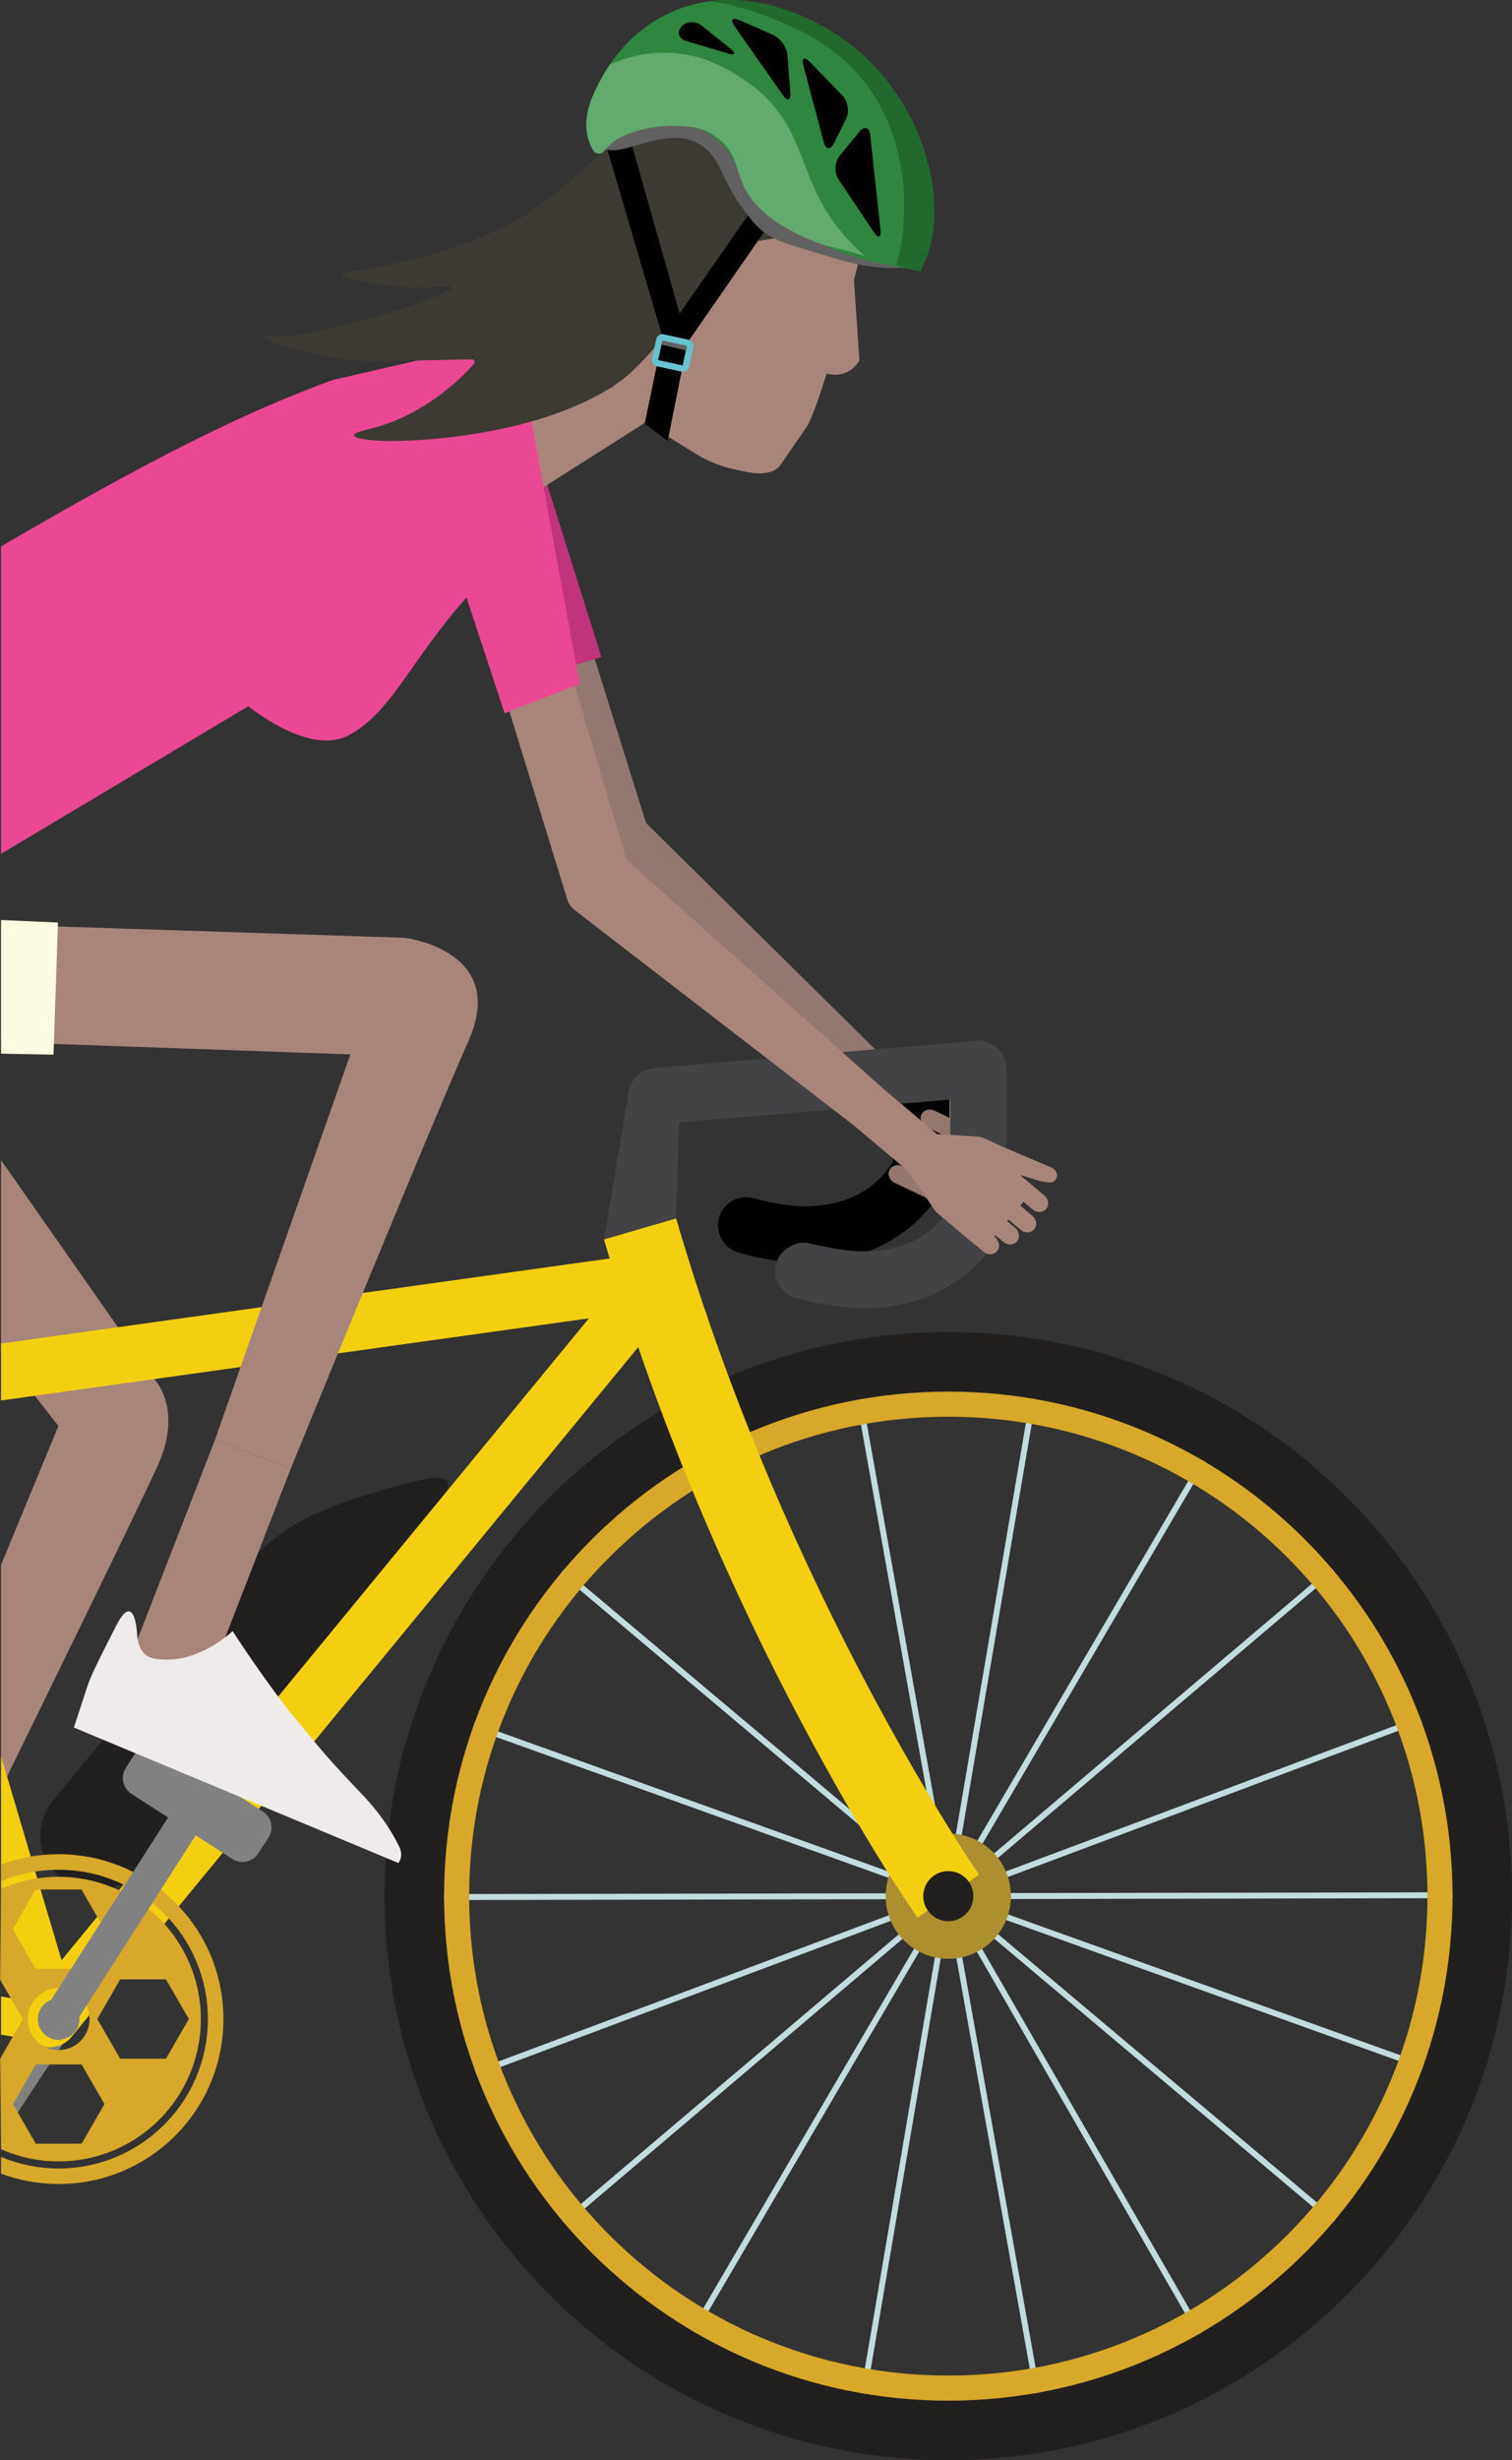 <?xml version="1.0" encoding="UTF-8"?><svg id="a" xmlns="http://www.w3.org/2000/svg" width="258.176mm" height="419.826mm" viewBox="0 0 731.838 1190.057"><rect x="0" y="0" width="731.838" height="1190.057" fill="#333333" stroke="none"/><defs><style>.b{fill:#434244;}.b,.c,.d,.e,.f,.g,.h,.i,.j,.k,.l,.m,.n,.o,.p,.q,.r,.s,.t,.u,.v,.w,.x,.y{stroke-width:0px;}.c{fill:#ac8f2f;}.d{fill:#cfcf59;}.e{fill:#937871;}.f{fill:#010101;}.g{fill:#f4cf10;}.h{fill:#c1347c;}.i{fill:#00a7c9;}.j{fill:#3c3a32;}.k{fill:#d7a829;}.l{fill:#21692e;}.m{fill:#818181;}.n{fill:#221f1f;}.o{fill:#cfe8f3;}.p{fill:#626161;}.q{fill:#a8857b;}.r{fill:#efebea;}.s{fill:#2e8641;}.t{fill:#66c3cf;}.u{fill:#ea4893;}.v{fill:#937870;}.w{fill:#fcfae1;}.x{fill:#62aa6f;}.y{fill:#c1dbdf;}</style></defs><path class="n" d="m209.426,714.872s-4.8.004-30.816,7.858c-39.475,11.917-51.247,25.083-60.602,36.43l-92.353,111.739c-9.355,11.347-7.741,28.129,3.606,37.485,11.348,9.355,28.13,7.74,37.485-3.607l125.403-152.104c12.748-14.807,28.292-31.917,24.099-36.544-.801-.883-4.549-1.722-6.822-1.257Z"/><path class="e" d="m444.559,515.184l-16.971-3.66-37.247-31.673-13.94,12.828,35.378,35.158,12.028,21.024,17.82,17.706c2.705,1.032,5.445.677,7.004-1.221l22.209-22.328c-.404-1.078-.972-2.577-1.617-4.282l-24.664-23.552Z"/><path class="e" d="m482.058,532.595c-.124-.094-.251-.185-.383-.271l-32.645-17.277c-3.832-.845-2.233.252-3.788,2.744-1.552,2.492,11.097,12.112,13.972,14.029l14.384,5.658c.53.22,1.414.582,1.946.806,6.231,1.587,6.252,1.03,7.475-.492,1.232-1.527.709-3.91-.961-5.197Z"/><path class="e" d="m450.465,515.523c-1.396-.764-2.903-1.265-4.478-1.497l-19.381-2.852,21.477,26.35,12.479-7.498c3.448-2.134,4.509-1.351,3.788-4.919-.526-2.589-9.255-7.052-13.885-9.584Z"/><polygon class="h" points="212.686 202.117 254.388 328.811 291.075 317.803 247.469 179.148 212.686 202.117"/><path class="e" d="m287.874,318.763l-27.542,8.305,26.546,87.817c.6,1.429,1.522,2.632,2.641,3.608.012.013.019.031.03.045l106.822,97.901,31.217-4.915-114.902-113.426-24.812-79.335Z"/><path class="f" d="m432.232,513.811l.04,47.976c-2.994,5.36-12.17,17.51-31.759,20.818-5.334.902-11.313,1.236-18.331.466-5.261-.58-10.905-1.594-17.206-3.434-7.24-2.092-14.804,2.048-16.913,9.283-2.105,7.236,2.048,14.808,9.278,16.917,12.181,3.546,23.186,5.059,33.088,5.051,3.028-.003,5.753-.396,8.573-.67,34.183-3.31,53.39-25.175,59.524-40.055.623-1.509.888-3.129.943-4.759.006-.155.09-.299.09-.454l-.045-53.453-27.282,2.314Z"/><path class="q" d="m74.641,667.102L.501,561.183v93.026l27.766,35.587L.501,756.977v108.263c23.325-47.543,66.718-136.196,75.816-156.239,12.58-27.714-1.676-41.899-1.676-41.899Z"/><path class="m" d="m20.143,975.344l-19.641,29.874v28.975l32.577-49.544c-6.03.004-11.08-3.904-12.936-9.305Z"/><polygon class="y" points="707.042 915.332 466.957 915.768 691.808 831.608 690.802 828.924 466.197 912.991 649.111 757.885 647.255 755.699 464.501 910.671 585.73 703.984 583.255 702.533 461.727 909.728 502.085 672.936 499.259 672.455 458.964 908.891 416.716 672.796 413.892 673.302 456.138 909.385 336.43 701.565 333.943 702.995 453.693 910.882 270.089 756.461 268.242 758.655 451.96 913.172 225.992 832.139 225.026 834.839 450.793 915.798 210.948 916.236 210.951 919.104 451.039 918.666 226.188 1002.827 227.191 1005.513 451.795 921.444 268.883 1076.55 270.74 1078.738 453.496 923.762 332.264 1130.452 334.74 1131.903 456.267 924.709 415.91 1161.5 418.737 1161.981 459.032 925.55 501.28 1161.641 504.102 1161.133 461.854 925.053 581.564 1132.872 584.05 1131.443 464.298 923.55 647.907 1077.975 649.753 1075.781 466.038 921.266 692.001 1002.297 692.967 999.598 467.198 918.637 707.045 918.198 707.042 915.332"/><path class="n" d="m458.768,644.38c-150.684.126-272.735,122.383-272.609,273.067.127,150.686,122.383,272.736,273.067,272.61,150.686-.127,272.738-122.382,272.612-273.068-.127-150.684-122.384-272.736-273.07-272.609Zm.434,516.878c-134.779.113-244.13-109.055-244.243-243.835-.113-134.778,109.055-244.132,243.833-244.245,134.78-.113,244.131,109.057,244.244,243.835.113,134.78-109.054,244.132-243.834,244.245Z"/><path class="k" d="m458.793,673.178c-134.779.113-243.947,109.466-243.834,244.245.113,134.78,109.464,243.948,244.243,243.835,134.78-.113,243.947-109.465,243.834-244.245-.113-134.778-109.463-243.948-244.243-243.835Zm.399,475.953c-128.081.107-232-103.636-232.107-231.719-.108-128.08,103.637-231.999,231.718-232.107,128.082-.107,232,103.638,232.108,231.718.107,128.082-103.637,232.001-231.719,232.108Z"/><path class="c" d="m458.972,886.901c-16.742.014-30.304,13.599-30.29,30.342.014,16.744,13.599,30.304,30.34,30.29,16.744-.014,30.304-13.596,30.29-30.341-.014-16.743-13.597-30.305-30.34-30.291Z"/><path class="i" d="m294.171,214.763l.43-.296c-.513.298-.551.351-.43.296Z"/><path class="b" d="m23.961,902.236c1.235-.002,2.254-.997,2.271-2.241.017-1.251-.978-2.29-2.241-2.306l-23.49-.224v4.55l23.424.221h.036Z"/><path class="v" d="m471.132,558.698l-22.083-10.519c-2.363-1.125-5.152-.251-6.199,1.944-1.044,2.194.033,4.911,2.396,6.037l22.084,10.521c2.364,1.127,5.152.253,6.198-1.942,1.047-2.196-.032-4.914-2.396-6.041Z"/><path class="v" d="m474.266,547.708l-22.083-10.52c-2.363-1.127-5.152-.252-6.199,1.943-1.045,2.196.034,4.913,2.396,6.039l22.085,10.52c2.362,1.126,5.15.252,6.197-1.943s-.033-4.912-2.396-6.039Z"/><path class="v" d="m464.528,566.456l-22.082-10.521c-2.365-1.126-5.154-.251-6.2,1.944-1.045,2.193.031,4.912,2.396,6.038l22.085,10.521c2.362,1.126,5.153.25,6.199-1.946,1.046-2.194-.034-4.911-2.398-6.036Z"/><path class="v" d="m456.404,573.487l-19.712-9.392c-2.364-1.125-5.153-.251-6.199,1.945-1.046,2.193.033,4.912,2.397,6.036l19.712,9.392c2.364,1.126,5.152.251,6.198-1.943,1.046-2.193-.031-4.912-2.396-6.038Z"/><path class="g" d="m21.317,990.067c.907.186,1.812.275,2.718.274,4.032-.003,7.912-1.792,10.529-4.983l293.758-357.332c3.566-4.342,4.112-10.429,1.363-15.331-2.749-4.894-8.16-7.572-13.79-6.844L.501,649.909v27.549l284.538-39.745L29.791,948.201.501,849.532v95.874l10.442,35.176c1.434,4.839,5.425,8.486,10.373,9.485Z"/><path class="b" d="m482.812,506.992c-2.819-2.586-6.648-3.862-10.378-3.543l-18.966,1.607-136.911,11.606c-5.861.498-10.742,4.691-12.115,10.411l-2.385,14.3-2.393,14.343-7.318,43.862c.593,2.005,1.41,3.393,2.399,4.417,2.844,2.945,7.221,2.686,12.652,3.99,7.372,1.757,17.718-.124,19.462-7.453l1.817-57.515,102.716-8.708,27.282-2.311,1.28-.108.043,51.877c-.33.59-.89,1.399-1.368,2.139-5.6,8.62-21.988,25.393-58.958,17.201-2.346-.519-4.457-.756-6.973-1.49-4.06-1.176-8.113-.239-11.357,1.955-2.54,1.717-4.628,4.148-5.554,7.326-2.107,7.236,2.046,14.808,9.28,16.916,4.581,1.335,8.838,2.118,13.092,2.905,7.053,1.304,13.819,2.154,19.994,2.149,39.726-.034,61.457-24.62,68.095-40.727.683-1.654,1.036-3.423,1.035-5.215l-.059-69.898c-.003-3.812-1.604-7.457-4.412-10.036Z"/><path class="g" d="m292.346,599.578c54.929,188.243,147.818,322.435,151.739,328.061l29.824-20.841c-.932-1.324-93.377-134.859-146.65-317.408l-34.913,10.188Z"/><path class="g" d="m10.399,985.805c4.325-.004,8.149-3.098,8.937-7.495.883-4.948-2.416-9.67-7.354-10.554l-11.481-2.048v18.478l8.28,1.477c.542.098,1.084.142,1.618.142Z"/><path class="k" d="m108.145,976.628c-.037-44.055-35.781-79.739-79.835-79.702-9.784.008-19.151,1.786-27.809,5.016v8.091c8.561-3.584,17.955-5.574,27.816-5.583,39.899-.033,72.27,32.285,72.303,72.183.034,39.899-32.283,72.268-72.182,72.302-9.903.008-19.341-1.981-27.937-5.58v8.089c8.699,3.246,18.112,5.027,27.943,5.019,44.054-.037,79.738-35.783,79.701-79.836Z"/><path class="k" d="m.501,1039.628v-44.536l-.469.813"/><path class="k" d="m0,957.534l.501.867v-44.642"/><path class="k" d="m97.212,976.637c-.032-38.017-30.877-68.809-68.892-68.777-9.905.008-19.312,2.125-27.818,5.899v44.642l10.594,18.308-10.594,18.383v44.536c8.541,3.789,17.988,5.908,27.935,5.9,38.015-.032,68.808-30.875,68.776-68.891Zm-16.903-19.171l11.091,19.176-11.059,19.195-22.153.019-11.094-19.177,11.062-19.194,22.153-.019Zm-74.122-24.264l11.06-19.194,22.155-.018,11.093,19.175-11.061,19.196-22.154.018-11.093-19.177Zm37.159,43.48c.007,8.266-6.69,14.973-14.956,14.98-8.266.007-14.973-6.689-14.98-14.955s6.689-14.973,14.955-14.98c8.266-.007,14.974,6.689,14.981,14.955Zm-37.088,41.129l11.06-19.195,22.155-.019,11.093,19.177-11.061,19.196-22.154.018-11.093-19.177Z"/><path class="m" d="m127.262,876.32l-48.841-31.525c-4.204-2.712-9.861-1.493-12.574,2.708l-4.933,7.644c-2.712,4.201-1.492,9.859,2.71,12.571l17.735,11.448-56.637,88.245c-.116.045-.258.029-.372.079-.039.017-.068.048-.106.066-3.49,1.581-5.938,5.065-5.934,9.148l.004.022c.007.027.017.055.02.087.066,5.506,4.531,9.955,10.053,9.95.974,0,1.862-.291,2.75-.559.029-.01.059-.01.091-.018,4.145-1.247,7.222-4.946,7.218-9.499,0-.321-.105-.61-.183-.906l56.469-87.986,17.734,11.448c4.202,2.712,9.859,1.492,12.573-2.709l4.931-7.641c2.712-4.202,1.492-9.86-2.708-12.573Z"/><path class="n" d="m458.987,905.095c-6.696.006-12.119,5.439-12.114,12.133.006,6.696,5.438,12.119,12.134,12.113,6.696-.006,12.12-5.438,12.114-12.133-.006-6.695-5.439-12.118-12.134-12.113Z"/><path class="o" d="m326.345,166.524l.133.016c-.132-.043-.257-.093-.386-.14l.253.124Z"/><path class="o" d="m322.643,164.739l.145.069c-.062-.039-.118-.077-.176-.117l.031.048Z"/><path class="o" d="m317.079,156.547l.06.086c-.019-.056-.039-.122-.057-.182l-.003.096Z"/><path class="q" d="m307.74,65.566l-12.729,62.672c-.138,1.89-.527,4.1-1.405,6.92l-.026.121c-2.564,8.273-3.233,16.283-2.851,23.852l5.919,28.106-105.254,38.999,33.494,25.858c.053-.267,18.751-3.775,18.818-4.098l68.645-43.607,24.312,15.074c5.953,3.691,12.512,6.299,19.374,7.703l6.228,1.275c3.664.75,7.489.785,11.07-.295.037-.011.075-.023.112-.034,1.846-.569,3.394-1.846,4.49-3.437l12.502-18.156c3.489-5.372,9.653-25.831,9.653-25.831,0,0,9.969,3.368,15.887-6.29l-2.652-38.874,11.469-45.193-117.056-24.765Z"/><polygon class="d" points="292.531 132.167 295.221 132.615 337.376 97.107 345.64 98.749 345.801 120.851 350.017 121.696 368.898 78.802 307.75 63.863 292.531 132.167"/><path class="j" d="m402.593,41.643c-52.737-15.34-73.784-7.75-89.116,6.86-.27.472,1.918,5.749,1.656,6.244l-2.736,3.328c-1.775,3.685-3.561.845-4.639,5.751l-.009.037-9.478,34.743,27.798-21.048,12.966.018.284-.223,2.336.575c4.377.697,13.419,3.423,13.419,3.423,16.141,5.135,2.697,19.699-2.1,23.466l.12.205c3.093-.488,22.579.396,30.005-9.678-1.073,8.202-10.17,16.459-15.544,20.671l.234.404c8.131-1.275,58.537-7.838,73.835-33.614,0,0,14.006-25.739-39.031-41.162Z"/><path class="u" d="m256.256,247.25l-3.408-66.67c-9.993-10.841-23.079-15.079-39.081-8.905l-52.629,12.113c-44.103,15.988-91.541,40.108-160.637,80.536v148.702l237.559-141.721c10.193-9.305,21.897-11.719,18.196-24.055Z"/><path class="u" d="m159.255,248.744l-47.635,85.837s5.867,5.554,14.348,11.274c12.295,8.292,30.081,16.933,43.446,9.511,22.586-12.543,31.689-42.1,65.309-75.776,29.075-29.124-75.468-30.846-75.468-30.846Z"/><path class="q" d="m470.662,549.869l-16.963-1.143-37.124-31.323-15.451,16.799,38.179,32.096,13.733,19.952,19.231,16.163c2.779.805,5.483.221,6.876-1.799l20.28-24.097c-.495-1.042-1.185-2.487-1.97-4.133l-26.791-22.515Z"/><path class="q" d="m509.732,565.198c-.13-.084-.264-.163-.404-.239l-33.966-14.501c-3.889-.524-2.205.435-3.548,3.047-1.338,2.613,12.067,11.147,15.09,12.82l14.803,4.441c.548.177,1.459.466,2.009.643,6.34,1.065,6.314.507,7.407-1.11,1.1-1.625.383-3.958-1.391-5.101Z"/><path class="q" d="m476.62,550.765c-1.254-.575-2.599-.908-3.976-.995l-19.899-1.255,24.144,25.026,11.813-8.509c3.256-2.413,4.382-1.723,3.366-5.218-.755-2.586-10.596-6.824-15.448-9.049Z"/><path class="q" d="m481.038,572.452c-2.004-1.684-4.923-1.541-6.488.32-1.565,1.862-1.205,4.763.799,6.448l18.726,15.737c2.005,1.684,4.924,1.54,6.488-.321,1.567-1.862,1.204-4.763-.798-6.448l-18.727-15.736Z"/><path class="q" d="m486.836,562.602c-2.005-1.683-4.924-1.539-6.488.322-1.566,1.862-1.206,4.763.799,6.445l18.727,15.74c2.004,1.683,4.923,1.54,6.487-.322,1.565-1.861,1.205-4.762-.798-6.447l-18.727-15.738Z"/><path class="q" d="m472.696,578.297c-2.005-1.684-4.923-1.539-6.49.321-1.564,1.86-1.204,4.761.801,6.447l18.725,15.736c2.003,1.686,4.926,1.541,6.49-.319,1.564-1.864,1.204-4.763-.801-6.449l-18.725-15.736Z"/><path class="q" d="m465.074,584.747c-2.005-1.683-4.925-1.54-6.488.322-1.565,1.859-1.206,4.763.799,6.445l16.717,14.051c2.005,1.683,4.925,1.539,6.489-.323,1.562-1.86,1.204-4.762-.802-6.446l-16.715-14.049Z"/><polygon class="u" points="195.625 197.367 244.258 345.111 280.562 330.965 255.64 194.823 195.625 197.367"/><rect class="q" x="45.862" y="736.246" width="112.356" height="39.234" transform="translate(-639.48 577.283) rotate(-68.771)"/><path class="q" d="m104.094,696.394l36.571,14.206s66.504-162.979,86.072-206.992c19.568-44.013-30.897-49.974-30.897-49.974L.501,447.271v56.797l169.076,5.98-65.483,186.346Z"/><path class="r" d="m175.052,867.743c-15.452-16.063-19.254-20.834-32.064-36.375-14.186-17.208-30.404-42.369-30.404-42.369,0,0-17.073,16.808-37.6,13.346-3.646-.618-7.99-2.957-8.586-11.302-.778-12.428-4.341-16.044-10.025-4.909-6.238,12.217-10.326,20.233-12.696,25.91-1.857,4.448-5.855,17.83-7.957,23.589l157.124,65.558c1.15-1.631,1.798-3.628.958-6.608,0,0-5.263-12.824-18.75-26.84Z"/><polygon class="w" points="28.063 446.246 .501 445.032 .501 509.678 25.905 510.17 28.063 446.246"/><path class="j" d="m413.653,84.24l-72.115-50.023c-7.886.659-21.82,6.833-28.322,14.553-3.712,4.407-22.952,30.425-55.363,52.78-28.823,19.882-74.415,27.964-91.052,30.355-1.373.198-1.46,2.146-.111,2.469,9.452,2.259,28.303,5.861,47.05,4.187,26.536-2.37-60.298,26.088-80.841,23.944-20.542-2.144,20.552,13.22,55.177,12.24,24.393-.689,35.803-.828,40.416-.849,1.091-.005,1.651,1.268.934,2.09-5.561,6.37-24.168,25.511-51.886,31.857-33.445,7.657,75.571,12.797,124.398-24.753,16.893-12.992,52.675-64.883,65.851-66.67,11.453-1.553,39.207-24.161,46.266-30.044.748-.623.514-1.804-.402-2.136Z"/><path class="q" d="m278.193,331.795l-31.674,12.204,28.423,92.266c.757,1.585,1.866,2.896,3.186,3.939.013.014.022.033.036.047l134.655,103.783,15.131-17.032-124.687-111.027-25.07-84.18Z"/><polygon class="f" points="328.936 151.647 302.679 58.902 291.507 63.911 324.824 177.141 373.847 106.434 367.939 95.711 328.936 151.647"/><path class="p" d="m370.272,67.867l-47.664-24.535-28.652,1.995-7.281,22.258s.053,3.538,7.75,4.952c9.742,1.789,28.754-11.354,43.557-3.13,11.032,6.128,9.839,15.373,21.383,31.251,11.541,15.882,13.978,14.901,44.612,24.288,30.711,9.418,42.061,1.755,42.061,1.755,0,0-39.335-28.915-45.114-32.174s-30.652-26.66-30.652-26.66Z"/><path class="s" d="m399.532,13.5c-50.041-28.221-90.089-8.072-107.39,22.606-5.367,9.516-12.207,22.365-5.711,35.375,1.263,2.528,4.774,3.117,6.48.864,9.598-12.678,38.504-14.253,48.361-8.695,21.142,11.923,11.843,27.372,40.297,46.054,31.356,18.117,45.493,17.118,63.655,21.525.007-.003.012-.005.019-.008,17.704-30.539,1.341-91.186-45.711-117.721Z"/><path class="x" d="m352.996,34.112c-21.151-11.928-41.123-10.229-57.872-2.824-1.054,1.572-2.055,3.174-2.982,4.819-5.529,9.804-12.623,23.146-5.083,36.557,1.174,2.088,4.098,2.185,5.498.242,9.456-13.132,40.591-14.56,50.589-8.921,21.142,11.923,5.903,25.881,34.357,44.564,19.998,11.55,22.562,9.513,41.26,15.338-39.208-33.616-20.658-64.336-65.767-89.775Z"/><path class="l" d="m399.532,13.5c-20.421-11.516-39.175-14.972-55.404-12.949,13.4,2.167,28.576,6.846,45.406,15.509,50.504,25.994,52.842,82.702,44.336,112.238,4.313,1.174,8.156,2.154,11.354,2.931.091-.151.181-.29.268-.443,17.3-30.676.87-90.876-45.96-117.286Z"/><path class="f" d="m421.214,65.349c-.425-3.905-2.809-4.62-5.304-1.58l-9.475,11.533c-2.494,3.034-2.747,8.192-.562,11.455l17.087,25.528c2.185,3.263,3.626,2.739,3.205-1.167l-4.951-45.769Z"/><path class="f" d="m392.017,29.998c-2.74-2.815-4.15-2.014-3.141,1.785l9.829,36.899c1.012,3.794,3.27,4.023,5.02.504l5.753-11.57c1.749-3.517.938-8.699-1.8-11.514l-15.661-16.104Z"/><path class="f" d="m381.168,26.841c-.291-3.915-3.477-8.413-7.075-9.991l-16.055-7.06c-3.597-1.578-4.691-.238-2.436,2.978l23.343,33.247c2.256,3.216,3.862,2.641,3.569-1.276l-1.346-17.898Z"/><path class="f" d="m353.376,23.385l-13.716-10.953c-3.07-2.452-7.511-2.229-9.865.492-2.361,2.723-1.207,5.867,2.552,6.99l19.769,5.889c3.763,1.122,4.331.035,1.26-2.418Z"/><polygon class="f" points="312.042 204.933 323.179 213.326 332.666 165.794 320.712 163.16 312.042 204.933"/><rect class="p" x="324.327" y="159.011" width="3.696" height="14.433" transform="translate(89.576 445.588) rotate(-76.742)"/><path class="t" d="m333.242,164.331l-11.962-2.62c-1.642-.362-3.285.688-3.643,2.333l-2.077,9.466c-.359,1.644.691,3.287,2.333,3.649l11.962,2.62c1.645.363,3.285-.688,3.647-2.33l2.075-9.468c.36-1.649-.693-3.288-2.335-3.65Zm-2.731,12.458l-11.96-2.619,2.075-9.468,11.962,2.62-2.077,9.467Z"/></svg>